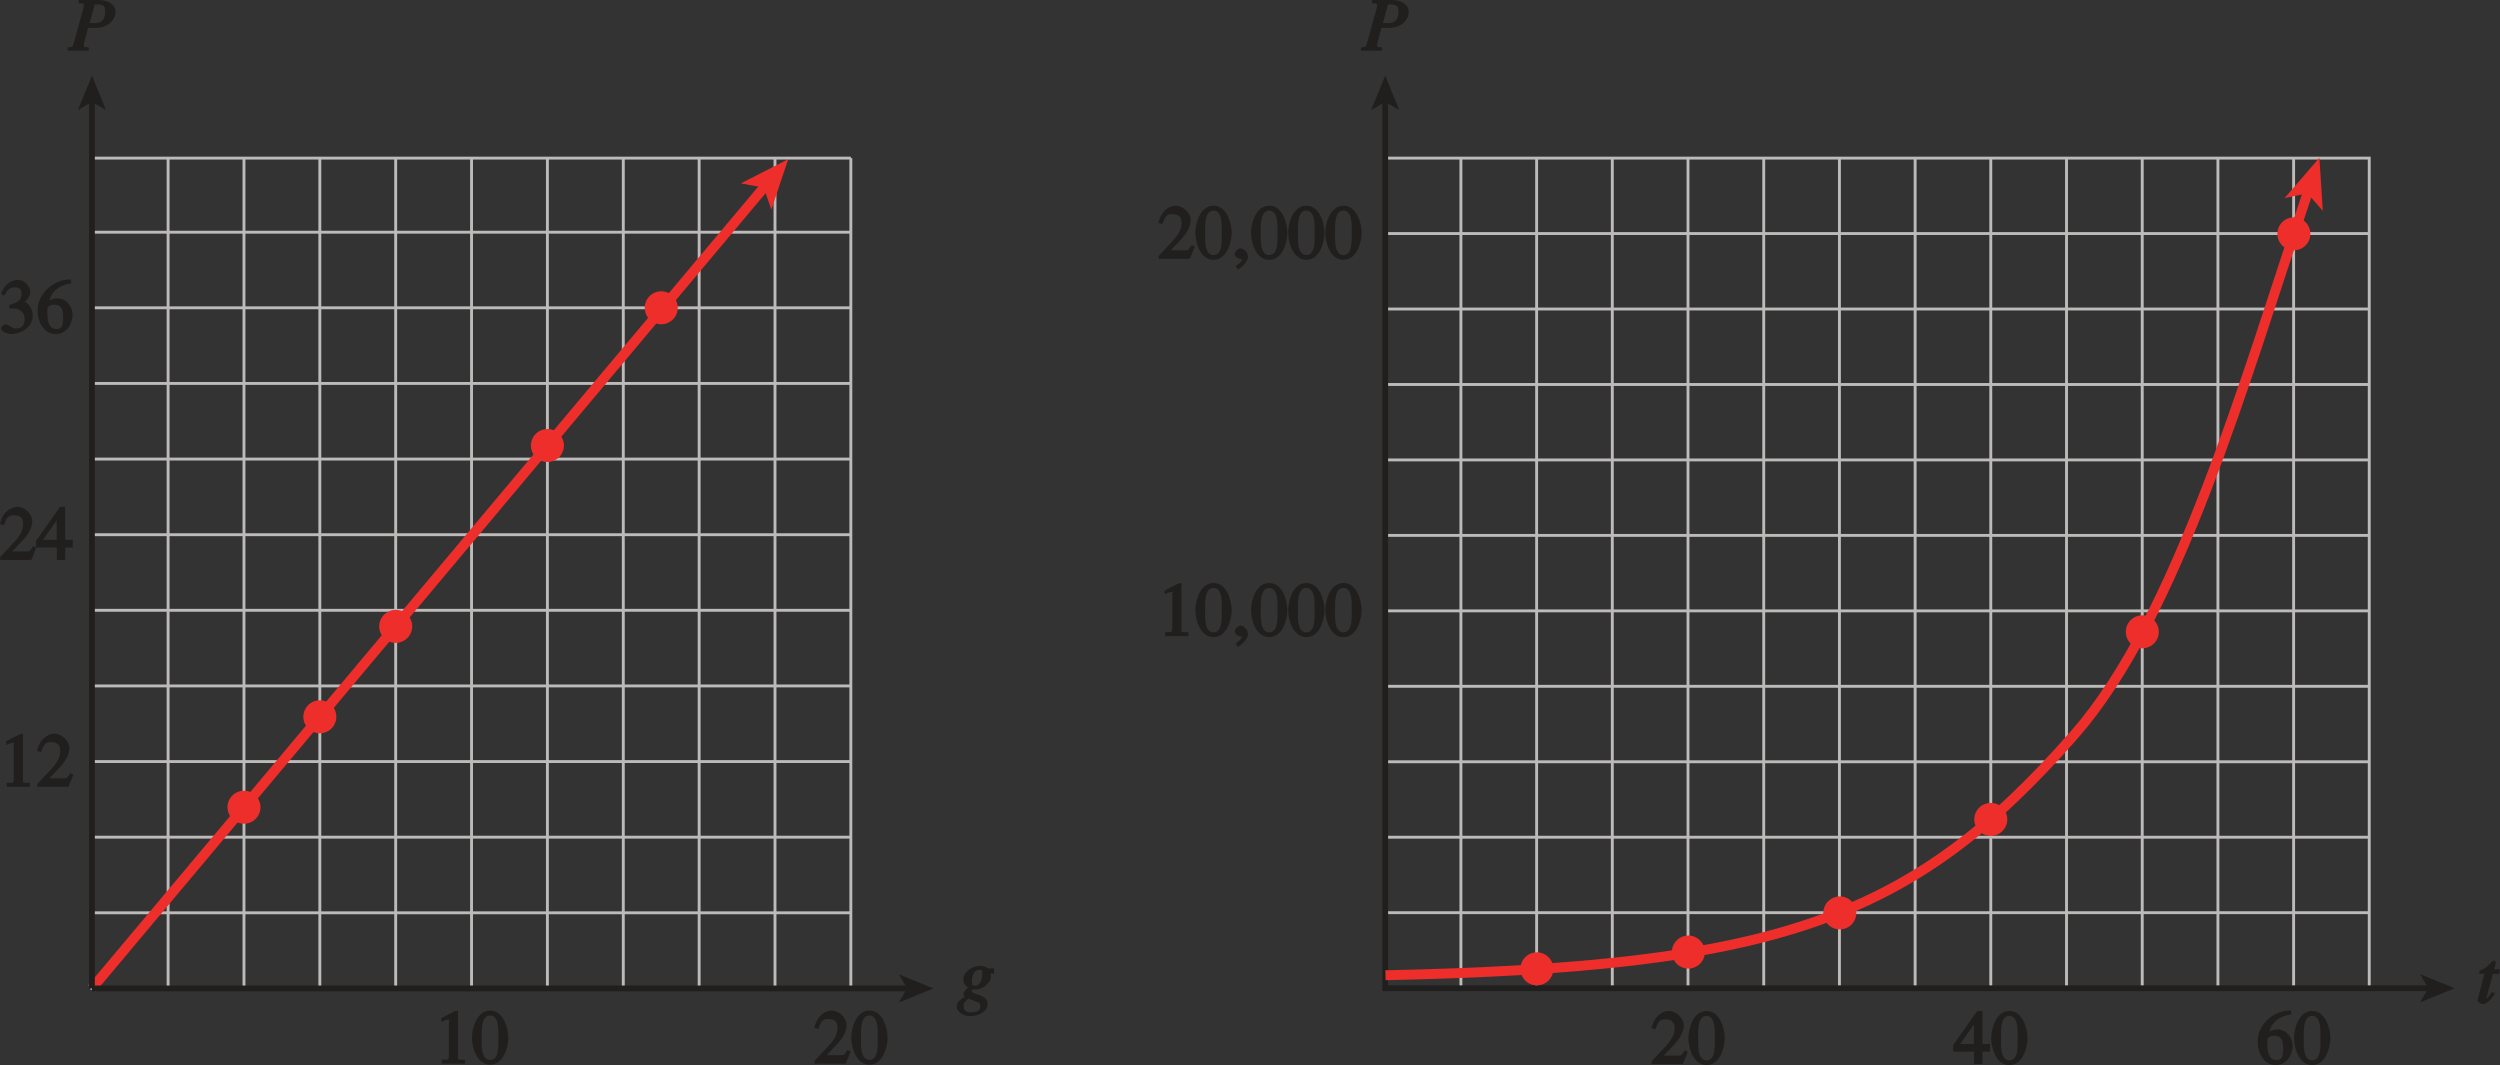 <?xml version="1.0" encoding="UTF-8" standalone="no"?>
<svg
   xmlns:dc="http://purl.org/dc/elements/1.1/"
   xmlns:cc="http://creativecommons.org/ns#"
   xmlns:rdf="http://www.w3.org/1999/02/22-rdf-syntax-ns#"
   xmlns:svg="http://www.w3.org/2000/svg"
   xmlns="http://www.w3.org/2000/svg"
   xmlns:xlink="http://www.w3.org/1999/xlink"
   xmlns:sodipodi="http://sodipodi.sourceforge.net/DTD/sodipodi-0.dtd"
   xmlns:inkscape="http://www.inkscape.org/namespaces/inkscape"
   width="303.043pt"
   height="129.108pt"
   viewBox="0 0 303.043 129.108"
   version="1.1"
   id="svg3835"
   inkscape:version="0.91 r13725"
   sodipodi:docname="fig-gasoline-and-population-graphs.svg">
  <rect x="0" y="0" width="303.043" height="129.108" fill="#333333" stroke="none"/>
  <sodipodi:namedview
     pagecolor="#ffffff"
     bordercolor="#666666"
     borderopacity="1"
     objecttolerance="10"
     gridtolerance="10"
     guidetolerance="10"
     inkscape:pageopacity="0"
     inkscape:pageshadow="2"
     inkscape:window-width="1366"
     inkscape:window-height="715"
     id="namedview4069"
     showgrid="false"
     inkscape:zoom="2.0346963"
     inkscape:cx="123.79717"
     inkscape:cy="73.91565"
     inkscape:window-x="0"
     inkscape:window-y="0"
     inkscape:window-maximized="1"
     inkscape:current-layer="svg3835"
     fit-margin-top="0"
     fit-margin-left="0"
     fit-margin-right="0"
     fit-margin-bottom="0" />
  <defs
     id="defs3837">
    <g
       id="g3839">
      <symbol
         overflow="visible"
         id="glyph0-0"
         style="overflow:visible">
        <path
           style="stroke:none"
           d=""
           id="path3842"
           inkscape:connector-curvature="0" />
      </symbol>
      <symbol
         overflow="visible"
         id="glyph0-1"
         style="overflow:visible">
        <path
           style="stroke:none"
           d="m 2.75,-6.516 c -0.484,0.219 -2.484,1.469 -2.484,4.109 0,0.734 0.297,2.75 2.625,4.016 l 0,-0.562 C 1.969,0.5 1.562,-0.047 1.562,-2.5 c 0,-2.734 0.531,-3.031 1.328,-3.562 l 0,-0.516 z m 0,0"
           id="path3845"
           inkscape:connector-curvature="0" />
      </symbol>
      <symbol
         overflow="visible"
         id="glyph0-2"
         style="overflow:visible">
        <path
           style="stroke:none"
           d="M 0.156,-5.875 C 0.484,-5.812 0.5,-5.906 0.5,-5.484 l 0,5.594 0.297,0 0.656,-0.453 C 1.781,-0.016 2.312,0.125 2.594,0.125 c 1.484,0 2.234,-1.281 2.234,-2.422 0,-1.188 -0.797,-2.234 -1.828,-2.234 -0.625,0 -1.047,0.375 -1.203,0.547 l 0.234,0.094 0,-2.469 -2.016,0 0,0.469 z m 1.875,2.5 c 0.078,-0.203 0.078,-0.391 0.5,-0.391 0.781,0 0.688,1.062 0.688,1.594 0,1.422 -0.172,1.734 -0.703,1.734 -0.5,0 -0.484,-0.312 -0.484,-0.578 z m 0,0"
           id="path3848"
           inkscape:connector-curvature="0" />
      </symbol>
      <symbol
         overflow="visible"
         id="glyph0-3"
         style="overflow:visible">
        <path
           style="stroke:none"
           d="M 0.25,1.516 C 0.734,1.281 2.719,0.031 2.719,-2.594 c 0,-0.734 -0.297,-2.766 -2.625,-4.016 l 0,0.547 c 0.922,0.562 1.328,1.109 1.328,3.547 0,2.75 -0.531,3.047 -1.328,3.578 l 0,0.516 z m 0,0"
           id="path3851"
           inkscape:connector-curvature="0" />
      </symbol>
      <symbol
         overflow="visible"
         id="glyph0-4"
         style="overflow:visible">
        <path
           style="stroke:none"
           d="M 4.156,-0.812 4.062,-0.719 c -0.016,0.031 0.047,0 0.016,0 -0.203,0 -0.062,-0.031 -0.062,-0.094 l 0,-2.344 c 0,-0.844 -0.938,-1.375 -1.938,-1.375 -1.109,0 -1.828,0.688 -1.828,1.25 0,0.625 0.625,0.75 0.734,0.75 0.469,0 0.75,-0.469 0.75,-0.641 0,-0.344 -0.281,-0.422 -0.281,-0.609 0,-0.141 0.078,-0.188 0.406,-0.188 0.656,0 0.641,0.203 0.641,0.656 l 0,0.562 c -1.125,0.344 -2.422,0.844 -2.422,1.781 0,0.688 0.703,1.094 1.141,1.094 0.219,0 0.938,-0.078 1.344,-0.5 0,-0.016 0.203,0.5 0.844,0.5 0.406,0 0.828,-0.25 1.156,-0.641 l -0.297,-0.406 z m -1.625,-0.328 C 2.406,-0.984 2.297,-0.781 2,-0.781 c -0.328,0 -0.328,-0.188 -0.328,-0.469 0,-0.781 0.766,-0.906 0.828,-0.922 l 0,1.094 z m 0,0"
           id="path3854"
           inkscape:connector-curvature="0" />
      </symbol>
      <symbol
         overflow="visible"
         id="glyph1-0"
         style="overflow:visible">
        <path
           style="stroke:none"
           d=""
           id="path3857"
           inkscape:connector-curvature="0" />
      </symbol>
      <symbol
         overflow="visible"
         id="glyph1-1"
         style="overflow:visible">
        <path
           style="stroke:none"
           d="m 1.312,-5.734 c 0.375,0.047 0.453,-0.062 0.453,0.266 0,0.125 -0.078,0.453 -0.141,0.656 l -1.062,3.828 c -0.172,0.578 -0.109,0.5 -0.75,0.594 l 0,0.391 2.562,0 0,-0.391 c -0.641,-0.094 -0.609,0.031 -0.609,-0.281 0,-0.141 0,-0.141 0.109,-0.547 l 0.422,-1.562 C 2.375,-2.766 2.5,-2.75 3.125,-2.75 c 1.812,0 2.484,-1.234 2.484,-1.891 0,-1.359 -1.672,-1.5 -2.062,-1.5 l -2.406,0 0,0.391 z m 1.75,0.25 c 0.047,-0.109 -0.078,-0.125 0.203,-0.125 0.984,0 1.078,0.25 1.078,0.906 0,1.484 -1.016,1.359 -1.688,1.359 -0.109,0 -0.219,-0.016 -0.188,-0.016 z m 0,0"
           id="path3860"
           inkscape:connector-curvature="0" />
      </symbol>
      <symbol
         overflow="visible"
         id="glyph1-2"
         style="overflow:visible">
        <path
           style="stroke:none"
           d="m 2.656,-4.125 -0.5,0 0.203,-0.781 c 0.031,-0.078 -0.156,-0.297 -0.219,-0.281 -0.094,-0.016 -0.25,0.109 -0.281,0.141 -0.25,0.328 -0.688,0.734 -0.984,0.875 C 0.719,-4.094 0.469,-4.016 0.406,-3.938 0.391,-3.891 0.328,-3.75 0.359,-3.562 l 0.609,0 -0.609,2.297 c -0.031,0.156 -0.203,0.734 -0.203,0.875 0,0.266 0.422,0.484 0.609,0.484 0.469,0 0.938,-0.422 1.5,-1.266 L 1.875,-1.375 C 1.578,-1 1.391,-0.609 1.203,-0.609 c -0.094,0 0.031,0.062 0.031,-0.016 0,-0.031 0,-0.047 0,-0.078 L 2,-3.562 l 0.766,0 0.094,-0.562 z m 0,0"
           id="path3863"
           inkscape:connector-curvature="0" />
      </symbol>
      <symbol
         overflow="visible"
         id="glyph1-3"
         style="overflow:visible">
        <path
           style="stroke:none"
           d="m 4.25,-3.922 -0.547,0 c -0.062,0 -0.031,-0.031 -0.188,-0.125 -0.156,-0.078 -0.5,-0.188 -0.875,-0.188 -0.734,0 -1.953,0.656 -1.953,1.656 0,0.625 0.562,0.969 0.594,1 -0.141,0.094 -0.578,0.453 -0.578,0.734 0,0.172 0.188,0.375 0.156,0.344 -0.609,0.406 -0.969,0.703 -0.969,1.219 0,0.5 0.656,1.141 1.641,1.141 1.234,0 2.109,-0.688 2.109,-1.453 0,-1.25 -1.922,-1.094 -1.922,-1.578 0,-0.109 0.031,-0.219 0.156,-0.219 0.109,0 0.234,0.031 0.359,0.031 0.797,0 1.812,-0.875 1.812,-1.531 0,-0.188 -0.031,-0.375 -0.031,-0.406 l 0.406,0 0,-0.625 z m -1.5,4.594 c 0,0.438 -0.266,0.719 -1.078,0.719 -0.141,0 -0.938,0.094 -0.938,-0.75 0,-0.203 -0.047,-0.344 0.312,-0.656 0.031,-0.031 0.219,-0.234 0.281,-0.234 0.062,0 0.812,0.297 0.969,0.375 L 2.438,0.156 C 2.594,0.25 2.75,0.266 2.75,0.672 Z m 0.234,-3.969 c 0,0.75 -0.266,1.484 -0.859,1.484 -0.406,0 -0.391,-0.172 -0.391,-0.578 0,-0.594 0.234,-1.375 0.922,-1.375 0.375,0 0.328,0.125 0.328,0.469 z m 0,0"
           id="path3866"
           inkscape:connector-curvature="0" />
      </symbol>
      <symbol
         overflow="visible"
         id="glyph2-0"
         style="overflow:visible">
        <path
           style="stroke:none"
           d=""
           id="path3869"
           inkscape:connector-curvature="0" />
      </symbol>
      <symbol
         overflow="visible"
         id="glyph2-1"
         style="overflow:visible">
        <path
           style="stroke:none"
           d="M 4.281,-1.578 4.094,-1.656 c -0.406,0.641 -0.453,0.625 -0.797,0.625 l -1.734,0 1.219,-1.281 c 0.391,-0.422 1.203,-1.375 1.203,-2.328 0,-1 -0.984,-1.797 -1.797,-1.797 -0.797,0 -1.812,0.625 -2.109,2.094 l 0.469,0.125 C 0.828,-4.906 0.938,-5.422 1.75,-5.422 c 1.062,0 1.125,0.656 1.125,1.125 0,0.672 -0.344,1.359 -1.125,2.188 L 0.094,-0.344 0.094,0 3.875,0 4.484,-1.5 Z m 0,0"
           id="path3872"
           inkscape:connector-curvature="0" />
      </symbol>
      <symbol
         overflow="visible"
         id="glyph2-2"
         style="overflow:visible">
        <path
           style="stroke:none"
           d="m 2.25,-5.844 c 1.156,0 1,2.078 1,2.688 0,0.719 0.156,2.703 -1,2.703 -1.156,0 -1.016,-1.969 -1.016,-2.703 0,-0.609 -0.141,-2.688 1.016,-2.688 z m 0,-0.594 c -1.656,0 -2.203,2.219 -2.203,3.281 0,1.094 0.547,3.281 2.203,3.281 1.656,0 2.203,-2.188 2.203,-3.281 0,-1.062 -0.547,-3.281 -2.203,-3.281 z m 0,0"
           id="path3875"
           inkscape:connector-curvature="0" />
      </symbol>
      <symbol
         overflow="visible"
         id="glyph2-3"
         style="overflow:visible">
        <path
           style="stroke:none"
           d="M 0.75,1.266 C 1.016,1.172 1.922,0.406 1.922,-0.219 c 0,-0.75 -0.688,-1.047 -0.891,-1.047 -0.234,0 -0.703,0.312 -0.703,0.703 0,0.359 0.5,0.609 0.734,0.609 0.062,0 0.109,0 0.141,-0.016 0.031,0 0.062,-0.016 0.078,-0.016 0.062,0 -0.047,-0.125 -0.047,-0.047 0,0.172 -0.094,0.453 -0.781,0.891 l 0.219,0.438 z m 0,0"
           id="path3878"
           inkscape:connector-curvature="0" />
      </symbol>
      <symbol
         overflow="visible"
         id="glyph2-4"
         style="overflow:visible">
        <path
           style="stroke:none"
           d="m 1.062,0 2.641,0 0,-0.484 c -0.828,0 -0.844,0.078 -0.844,-0.359 l 0,-5.531 -0.25,-0.062 -1.781,0.906 0,0.469 C 1.5,-5.344 1.5,-5.344 1.609,-5.344 c 0.312,0 0.141,0.062 0.141,0.266 l 0,4.062 C 1.75,-0.344 1.578,-0.5 0.891,-0.484 l 0,0.484 z m 0,0"
           id="path3881"
           inkscape:connector-curvature="0" />
      </symbol>
      <symbol
         overflow="visible"
         id="glyph2-5"
         style="overflow:visible">
        <path
           style="stroke:none"
           d="m 4.25,-2.438 -0.766,0 0,-4 -0.625,0 -2.922,4.141 0,0.797 2.531,0 0,1.5 1.016,0 0,-1.5 0.922,0 0,-0.938 z m -1.625,0 -1.828,0 1.891,-2.703 -0.234,0 0,2.703 z m 0,0"
           id="path3884"
           inkscape:connector-curvature="0" />
      </symbol>
      <symbol
         overflow="visible"
         id="glyph2-6"
         style="overflow:visible">
        <path
           style="stroke:none"
           d="m 4.016,-6.5 c -2.172,0.062 -3.875,1.891 -3.875,3.703 0,1.891 1.078,2.922 2.141,2.922 1.609,0 2.094,-1.594 2.094,-2.266 0,-1.203 -0.859,-2.062 -1.812,-2.062 -0.516,0 -0.828,0.156 -0.984,0.25 0.125,-0.766 0.859,-1.812 2.641,-2.078 l -0.062,-0.484 z m -1.844,3.062 c 0.953,0 1.062,0.734 1.062,1.656 0,1.016 -0.25,1.297 -0.812,1.297 C 1.75,-0.484 1.312,-0.969 1.312,-2.469 c 0,-0.547 0.031,-0.641 0.125,-0.719 0.234,-0.219 0.438,-0.25 0.734,-0.25 z m 0,0"
           id="path3887"
           inkscape:connector-curvature="0" />
      </symbol>
      <symbol
         overflow="visible"
         id="glyph2-7"
         style="overflow:visible">
        <path
           style="stroke:none"
           d="M 1.375,-2.969 C 2,-2.984 2.094,-2.984 2.422,-2.812 3,-2.516 3.062,-1.984 3.062,-1.75 c 0,0.672 -0.203,1.203 -1.031,1.203 -0.531,0 -0.875,-0.5 -1.297,-0.5 -0.141,0 -0.516,0.234 -0.516,0.484 0,0.469 0.953,0.688 1.172,0.688 1.406,0 2.656,-0.969 2.656,-2.234 0,-1.188 -0.938,-1.688 -0.953,-1.703 0.359,-0.234 0.641,-0.734 0.641,-1.234 0,-0.359 -0.406,-1.391 -1.562,-1.391 -0.609,0 -1.578,0.469 -1.969,1.75 l 0.406,0.125 c 0.188,-0.328 0.438,-0.984 1.266,-0.984 0.656,0 0.812,0.312 0.812,0.766 0,0.828 -0.5,1.078 -1.5,1.391 l 0.031,0.422 z m 0,0"
           id="path3890"
           inkscape:connector-curvature="0" />
      </symbol>
    </g>
    <clipPath
       id="clip1">
      <path
         d="M 2.301,62 12,62 l 0,7 -9.699,0 z m 0,0"
         id="path3893"
         inkscape:connector-curvature="0" />
    </clipPath>
    <clipPath
       id="clip2">
      <path
         d="m 0,0 307.785,0 0,147.629 -307.785,0 z m 0,0"
         id="path3896"
         inkscape:connector-curvature="0" />
    </clipPath>
  </defs>
  <path
     inkscape:connector-curvature="0"
     id="path3907"
     d="m 167.876,19.165 119.316,0 0,100.617 -119.316,0 z m 0,9.145 119.316,0 m -119.316,9.148 119.316,0 m -119.316,9.148 119.316,0 m -119.316,9.145 119.316,0 m -119.316,9.148 119.316,0 m -119.316,9.148 119.316,0 m -119.316,9.145 119.316,0 m -119.316,9.148 119.316,0 m -119.316,9.145 119.316,0 m -119.316,9.148 119.316,0 m -110.105,9.16 0,-100.68 m 9.18,100.68 0,-100.68 m 9.172,100.68 0,-100.68 m 9.176,100.68 0,-100.68 m 9.18,100.68 0,-100.68 m 9.176,100.68 0,-100.68 m 9.176,100.68 0,-100.68 m 9.172,100.68 0,-100.68 m 9.18,100.68 0,-100.68 m 9.176,100.68 0,-100.68 m 9.176,100.68 0,-100.68 m 9.176,100.68 0,-100.68"
     style="fill:none;stroke:#bdbaba;stroke-width:0.35;stroke-linecap:butt;stroke-linejoin:miter;stroke-miterlimit:4;stroke-opacity:1" />
  <g
     id="g3909"
     style="fill:#211e1e;fill-opacity:1"
     transform="translate(-2.929,-1.002)">
    <use
       height="100%"
       width="100%"
       id="use3911"
       y="7.144"
       x="168.09"
       xlink:href="#glyph1-1" />
  </g>
  <g
     id="g3913"
     style="fill:#211e1e;fill-opacity:1"
     transform="translate(-2.929,-1.002)">
    <use
       height="100%"
       width="100%"
       id="use3915"
       y="122.615"
       x="303.113"
       xlink:href="#glyph1-2" />
  </g>
  <g
     id="g3917"
     style="fill:#211e1e;fill-opacity:1"
     transform="translate(-2.929,-1.002)">
    <use
       height="100%"
       width="100%"
       id="use3919"
       y="32.373"
       x="143.278"
       xlink:href="#glyph2-1" />
    <use
       height="100%"
       width="100%"
       id="use3921"
       y="32.373"
       x="147.778"
       xlink:href="#glyph2-2" />
    <use
       height="100%"
       width="100%"
       id="use3923"
       y="32.373"
       x="152.278"
       xlink:href="#glyph2-3" />
    <use
       height="100%"
       width="100%"
       id="use3925"
       y="32.373"
       x="154.528"
       xlink:href="#glyph2-2" />
    <use
       height="100%"
       width="100%"
       id="use3927"
       y="32.373"
       x="159.028"
       xlink:href="#glyph2-2" />
    <use
       height="100%"
       width="100%"
       id="use3929"
       y="32.373"
       x="163.528"
       xlink:href="#glyph2-2" />
  </g>
  <g
     id="g3931"
     style="fill:#211e1e;fill-opacity:1"
     transform="translate(-2.929,-1.002)">
    <use
       height="100%"
       width="100%"
       id="use3933"
       y="78.109"
       x="143.278"
       xlink:href="#glyph2-4" />
    <use
       height="100%"
       width="100%"
       id="use3935"
       y="78.109"
       x="147.778"
       xlink:href="#glyph2-2" />
    <use
       height="100%"
       width="100%"
       id="use3937"
       y="78.109"
       x="152.278"
       xlink:href="#glyph2-3" />
    <use
       height="100%"
       width="100%"
       id="use3939"
       y="78.109"
       x="154.528"
       xlink:href="#glyph2-2" />
    <use
       height="100%"
       width="100%"
       id="use3941"
       y="78.109"
       x="159.028"
       xlink:href="#glyph2-2" />
    <use
       height="100%"
       width="100%"
       id="use3943"
       y="78.109"
       x="163.528"
       xlink:href="#glyph2-2" />
  </g>
  <g
     id="g3945"
     style="fill:#211e1e;fill-opacity:1"
     transform="translate(-2.929,-1.002)">
    <use
       height="100%"
       width="100%"
       id="use3947"
       y="129.986"
       x="203.044"
       xlink:href="#glyph2-1" />
    <use
       height="100%"
       width="100%"
       id="use3949"
       y="129.986"
       x="207.544"
       xlink:href="#glyph2-2" />
  </g>
  <g
     id="g3951"
     style="fill:#211e1e;fill-opacity:1"
     transform="translate(-2.929,-1.002)">
    <use
       height="100%"
       width="100%"
       id="use3953"
       y="129.986"
       x="239.749"
       xlink:href="#glyph2-5" />
    <use
       height="100%"
       width="100%"
       id="use3955"
       y="129.986"
       x="244.249"
       xlink:href="#glyph2-2" />
  </g>
  <g
     id="g3957"
     style="fill:#211e1e;fill-opacity:1"
     transform="translate(-2.929,-1.002)">
    <use
       height="100%"
       width="100%"
       id="use3959"
       y="129.986"
       x="276.456"
       xlink:href="#glyph2-6" />
    <use
       height="100%"
       width="100%"
       id="use3961"
       y="129.986"
       x="280.956"
       xlink:href="#glyph2-2" />
  </g>
  <path
     inkscape:connector-curvature="0"
     id="path3963"
     d="m 186.294,119.443 c 1.102,0 2.004,-0.898 2.004,-2.004 0,-1.102 -0.902,-2 -2.004,-2 -1.105,0 -1.996,0.898 -1.996,2 0,1.105 0.891,2.004 1.996,2.004"
     style="fill:#ee2e2b;fill-opacity:1;fill-rule:nonzero;stroke:none" />
  <path
     inkscape:connector-curvature="0"
     id="path3965"
     d="m 204.657,117.408 c 1.102,0 2,-0.895 2,-2.004 0,-1.102 -0.898,-2 -2,-2 -1.105,0 -2,0.898 -2,2 0,1.109 0.895,2.004 2,2.004"
     style="fill:#ee2e2b;fill-opacity:1;fill-rule:nonzero;stroke:none" />
  <path
     inkscape:connector-curvature="0"
     id="path3967"
     d="m 223.016,112.658 c 1.105,0 2,-0.887 2,-1.996 0,-1.102 -0.895,-2 -2,-2 -1.105,0 -2,0.898 -2,2 0,1.109 0.895,1.996 2,1.996"
     style="fill:#ee2e2b;fill-opacity:1;fill-rule:nonzero;stroke:none" />
  <path
     inkscape:connector-curvature="0"
     id="path3969"
     d="m 241.317,101.326 c 1.105,0 2,-0.898 2,-2.004 0,-1.102 -0.895,-1.996 -2,-1.996 -1.102,0 -2,0.895 -2,1.996 0,1.105 0.898,2.004 2,2.004"
     style="fill:#ee2e2b;fill-opacity:1;fill-rule:nonzero;stroke:none" />
  <path
     inkscape:connector-curvature="0"
     id="path3971"
     d="m 259.68,78.587 c 1.105,0 2,-0.895 2,-2 0,-1.105 -0.895,-2 -2,-2 -1.109,0 -2,0.895 -2,2 0,1.105 0.891,2 2,2"
     style="fill:#ee2e2b;fill-opacity:1;fill-rule:nonzero;stroke:none" />
  <path
     inkscape:connector-curvature="0"
     id="path3973"
     d="m 278.055,30.341 c 1.105,0 2,-0.895 2,-1.996 0,-1.109 -0.895,-2 -2,-2 -1.105,0 -2,0.891 -2,2 0,1.102 0.895,1.996 2,1.996"
     style="fill:#ee2e2b;fill-opacity:1;fill-rule:nonzero;stroke:none" />
  <path
     inkscape:connector-curvature="0"
     id="path3975"
     d="m 294.571,119.794 -126.66,0 0,-107.664"
     style="fill:none;stroke:#211e1e;stroke-width:0.7;stroke-linecap:butt;stroke-linejoin:miter;stroke-miterlimit:4;stroke-opacity:1" />
  <path
     inkscape:connector-curvature="0"
     id="path3977"
     d="m 167.911,9.165 1.707,4.176 -1.707,-0.988 -1.707,0.988 1.707,-4.176"
     style="fill:#211e1e;fill-opacity:1;fill-rule:nonzero;stroke:none" />
  <path
     inkscape:connector-curvature="0"
     id="path3979"
     d="m 297.54,119.794 -4.184,1.707 0.992,-1.707 -0.992,-1.707 4.184,1.707"
     style="fill:#211e1e;fill-opacity:1;fill-rule:nonzero;stroke:none" />
  <path
     inkscape:connector-curvature="0"
     id="path3981"
     d="m 167.946,118.216 c 47.02,-1.02 63.617,-6.414 83.555,-29.223 12.477,-14.277 20.637,-43.012 28.301,-65.855"
     style="fill:none;stroke:#ee2e2b;stroke-width:1.2;stroke-linecap:butt;stroke-linejoin:miter;stroke-miterlimit:4;stroke-opacity:1" />
  <path
     inkscape:connector-curvature="0"
     id="path3983"
     d="m 281.149,19.123 0.414,6.438 -1.859,-2.121 -2.766,0.566 4.211,-4.883"
     style="fill:#ee2e2b;fill-opacity:1;fill-rule:nonzero;stroke:none" />
  <g
     id="g3985"
     style="fill:#211e1e;fill-opacity:1"
     transform="translate(-2.929,-1.002)">
    <use
       height="100%"
       width="100%"
       id="use3987"
       y="7.143"
       x="11.325"
       xlink:href="#glyph1-1" />
  </g>
  <path
     inkscape:connector-curvature="0"
     id="path3997"
     d="m 103.141,119.814 -91.996,0 0,-91.621 m 0,-0.047 91.996,0 m -91.996,9.164 91.996,0 m -91.996,9.168 91.996,0 m -91.996,9.168 91.996,0 m -91.996,9.168 91.996,0 m -91.996,9.164 91.996,0 m -91.996,9.168 91.996,0 m -91.996,9.168 91.996,0 m -91.996,9.164 91.996,0 m -91.996,9.168 91.996,0 m -82.766,9.18 0,-100.66 m 9.199,100.66 0,-100.66 m 9.195,100.66 0,-100.66 m 9.195,100.66 0,-100.66 m 9.195,100.66 0,-100.66 m 9.195,100.66 0,-100.66 m 9.199,100.66 0,-100.66 m 9.195,100.66 0,-100.66 m 9.195,100.66 0,-100.66 m 9.195,100.66 0,-100.66"
     style="fill:none;stroke:#bdbaba;stroke-width:0.35;stroke-linecap:butt;stroke-linejoin:miter;stroke-miterlimit:4;stroke-opacity:1" />
  <path
     inkscape:connector-curvature="0"
     id="path3999"
     d="M 11.145,119.814 92.786,22.505"
     style="fill:none;stroke:#ee2e2b;stroke-width:1.2;stroke-linecap:butt;stroke-linejoin:miter;stroke-miterlimit:4;stroke-opacity:1" />
  <path
     inkscape:connector-curvature="0"
     id="path4001"
     d="m 95.547,19.294 -2.047,6.113 -0.922,-2.664 -2.773,-0.516 5.742,-2.934"
     style="fill:#ee2e2b;fill-opacity:1;fill-rule:nonzero;stroke:none" />
  <g
     id="g4003"
     style="fill:#211e1e;fill-opacity:1"
     transform="translate(-2.929,-1.002)">
    <use
       height="100%"
       width="100%"
       id="use4005"
       y="129.938"
       x="55.591"
       xlink:href="#glyph2-4" />
    <use
       height="100%"
       width="100%"
       id="use4007"
       y="129.938"
       x="60.091"
       xlink:href="#glyph2-2" />
  </g>
  <g
     id="g4009"
     style="fill:#211e1e;fill-opacity:1"
     transform="translate(-2.929,-1.002)">
    <use
       height="100%"
       width="100%"
       id="use4011"
       y="96.375"
       x="2.851"
       xlink:href="#glyph2-4" />
    <use
       height="100%"
       width="100%"
       id="use4013"
       y="96.375"
       x="7.351"
       xlink:href="#glyph2-1" />
  </g>
  <g
     style="clip-rule:nonzero"
     id="g4015"
     clip-path="url(#clip1)"
     transform="translate(-2.929,-1.002)">
    <g
       id="g4017"
       style="fill:#211e1e;fill-opacity:1">
      <use
         height="100%"
         width="100%"
         id="use4019"
         y="68.874"
         x="2.851"
         xlink:href="#glyph2-1" />
      <use
         height="100%"
         width="100%"
         id="use4021"
         y="68.874"
         x="7.351"
         xlink:href="#glyph2-5" />
    </g>
  </g>
  <g
     id="g4023"
     style="fill:#211e1e;fill-opacity:1"
     transform="translate(-2.929,-1.002)">
    <use
       height="100%"
       width="100%"
       id="use4025"
       y="41.373"
       x="2.851"
       xlink:href="#glyph2-7" />
    <use
       height="100%"
       width="100%"
       id="use4027"
       y="41.373"
       x="7.351"
       xlink:href="#glyph2-6" />
  </g>
  <g
     id="g4029"
     style="fill:#211e1e;fill-opacity:1"
     transform="translate(-2.929,-1.002)">
    <use
       height="100%"
       width="100%"
       id="use4031"
       y="129.937"
       x="101.569"
       xlink:href="#glyph2-1" />
    <use
       height="100%"
       width="100%"
       id="use4033"
       y="129.937"
       x="106.069"
       xlink:href="#glyph2-2" />
  </g>
  <g
     id="g4035"
     style="fill:#211e1e;fill-opacity:1"
     transform="translate(-2.929,-1.002)">
    <use
       height="100%"
       width="100%"
       id="use4037"
       y="122.314"
       x="119.009"
       xlink:href="#glyph1-3" />
  </g>
  <path
     inkscape:connector-curvature="0"
     id="path4039"
     d="m 11.145,19.165 91.996,0"
     style="fill:none;stroke:#bdbaba;stroke-width:0.35;stroke-linecap:butt;stroke-linejoin:miter;stroke-miterlimit:4;stroke-opacity:1" />
  <path
     inkscape:connector-curvature="0"
     id="path4041"
     d="m 11.145,119.814 0,-107.684"
     style="fill:none;stroke:#211e1e;stroke-width:0.7;stroke-linecap:butt;stroke-linejoin:miter;stroke-miterlimit:4;stroke-opacity:1" />
  <path
     inkscape:connector-curvature="0"
     id="path4043"
     d="M 11.145,9.165 12.852,13.341 11.145,12.353 9.438,13.341 11.145,9.165"
     style="fill:#211e1e;fill-opacity:1;fill-rule:nonzero;stroke:none" />
  <path
     inkscape:connector-curvature="0"
     id="path4045"
     d="m 110.176,119.814 -99.031,0"
     style="fill:none;stroke:#211e1e;stroke-width:0.7;stroke-linecap:butt;stroke-linejoin:miter;stroke-miterlimit:4;stroke-opacity:1" />
  <path
     inkscape:connector-curvature="0"
     id="path4047"
     d="m 113.141,119.814 -4.18,1.707 0.992,-1.707 -0.992,-1.707 4.18,1.707"
     style="fill:#211e1e;fill-opacity:1;fill-rule:nonzero;stroke:none" />
  <path
     inkscape:connector-curvature="0"
     id="path4049"
     d="m 31.575,97.849 c 0,1.105 -0.898,2 -2,2 -1.105,0 -2,-0.895 -2,-2 0,-1.105 0.895,-2 2,-2 1.102,0 2,0.895 2,2"
     style="fill:#ee2e2b;fill-opacity:1;fill-rule:nonzero;stroke:none" />
  <path
     inkscape:connector-curvature="0"
     id="path4051"
     d="m 40.77,86.888 c 0,1.102 -0.895,2 -2,2 -1.105,0 -2,-0.898 -2,-2 0,-1.105 0.895,-2 2,-2 1.105,0 2,0.895 2,2"
     style="fill:#ee2e2b;fill-opacity:1;fill-rule:nonzero;stroke:none" />
  <path
     inkscape:connector-curvature="0"
     id="path4053"
     d="m 49.965,75.927 c 0,1.102 -0.895,2 -2,2 -1.105,0 -2,-0.898 -2,-2 0,-1.105 0.895,-2 2,-2 1.105,0 2,0.895 2,2"
     style="fill:#ee2e2b;fill-opacity:1;fill-rule:nonzero;stroke:none" />
  <path
     inkscape:connector-curvature="0"
     id="path4055"
     d="m 68.356,54.005 c 0,1.105 -0.895,2 -2,2 -1.105,0 -2,-0.895 -2,-2 0,-1.105 0.895,-2 2,-2 1.105,0 2,0.895 2,2"
     style="fill:#ee2e2b;fill-opacity:1;fill-rule:nonzero;stroke:none" />
  <path
     inkscape:connector-curvature="0"
     id="path4057"
     d="m 82.153,37.31 c 0,1.105 -0.895,2 -2,2 -1.105,0 -2,-0.895 -2,-2 0,-1.102 0.895,-2 2,-2 1.105,0 2,0.898 2,2"
     style="fill:#ee2e2b;fill-opacity:1;fill-rule:nonzero;stroke:none" />
  <g
     style="clip-rule:nonzero"
     id="g4059"
     clip-path="url(#clip2)"
     transform="translate(-2.929,-1.002)">
    <path
       inkscape:connector-curvature="0"
       id="path4061"
       transform="matrix(1,0,0,-1,-223.2,408)"
       d="m 42.001,804 0,-24 M 7.8125e-4,762 24.001,762 m 630,42 0,-24 m 42,-18 -24,0 M 42.001,0 l 0,24 M 7.8125e-4,42 24.001,42 M 654.001,0 l 0,24 m 42,18 -24,0"
       style="fill:none;stroke:#ffffff;stroke-width:0.5;stroke-linecap:butt;stroke-linejoin:miter;stroke-miterlimit:10;stroke-opacity:1" />
    <path
       inkscape:connector-curvature="0"
       id="path4063"
       transform="matrix(1,0,0,-1,-223.2,408)"
       d="m 42.001,804 0,-24 M 7.8125e-4,762 24.001,762 m 630,42 0,-24 m 42,-18 -24,0 M 42.001,0 l 0,24 M 7.8125e-4,42 24.001,42 M 654.001,0 l 0,24 m 42,18 -24,0"
       style="fill:none;stroke:#000000;stroke-width:0.25;stroke-linecap:butt;stroke-linejoin:miter;stroke-miterlimit:10;stroke-opacity:1" />
    <path
       inkscape:connector-curvature="0"
       id="path4065"
       transform="matrix(1,0,0,-1,-223.2,408)"
       d="m 324.001,792 48,0 m -48,-780 48,0 m -360,414 0,-48 m 672,48 0,-48 m -336,426 0,-24 m 0,-756 0,-24 M 7.8125e-4,402 24.001,402 m 648,0 24,0 m -348,390 6,0 c 0,-3.312 -2.688,-6 -6,-6 -3.312,0 -6,2.688 -6,6 0,3.312 2.688,6 6,6 3.312,0 6,-2.688 6,-6 m -6,-780 6,0 c 0,-3.312 -2.688,-6 -6,-6 -3.312,0 -6,2.688 -6,6 0,3.312 2.688,6 6,6 3.312,0 6,-2.688 6,-6 m -342,390 6,0 c 0,-3.312 -2.688,-6 -6,-6 -3.312,0 -6,2.688 -6,6 0,3.312 2.688,6 6,6 3.312,0 6,-2.688 6,-6 m 666,0 6,0 c 0,-3.312 -2.688,-6 -6,-6 -3.312,0 -6,2.688 -6,6 0,3.312 2.688,6 6,6 3.312,0 6,-2.688 6,-6"
       style="fill:none;stroke:#ffffff;stroke-width:0.5;stroke-linecap:butt;stroke-linejoin:miter;stroke-miterlimit:10;stroke-opacity:1" />
    <path
       inkscape:connector-curvature="0"
       id="path4067"
       transform="matrix(1,0,0,-1,-223.2,408)"
       d="m 324.001,792 48,0 m -48,-780 48,0 m -360,414 0,-48 m 672,48 0,-48 m -336,426 0,-24 m 0,-756 0,-24 M 7.8125e-4,402 24.001,402 m 648,0 24,0 m -348,390 6,0 c 0,-3.312 -2.688,-6 -6,-6 -3.312,0 -6,2.688 -6,6 0,3.312 2.688,6 6,6 3.312,0 6,-2.688 6,-6 m -6,-780 6,0 c 0,-3.312 -2.688,-6 -6,-6 -3.312,0 -6,2.688 -6,6 0,3.312 2.688,6 6,6 3.312,0 6,-2.688 6,-6 m -342,390 6,0 c 0,-3.312 -2.688,-6 -6,-6 -3.312,0 -6,2.688 -6,6 0,3.312 2.688,6 6,6 3.312,0 6,-2.688 6,-6 m 666,0 6,0 c 0,-3.312 -2.688,-6 -6,-6 -3.312,0 -6,2.688 -6,6 0,3.312 2.688,6 6,6 3.312,0 6,-2.688 6,-6"
       style="fill:none;stroke:#000000;stroke-width:0.25;stroke-linecap:butt;stroke-linejoin:miter;stroke-miterlimit:10;stroke-opacity:1" />
  </g>
</svg>
